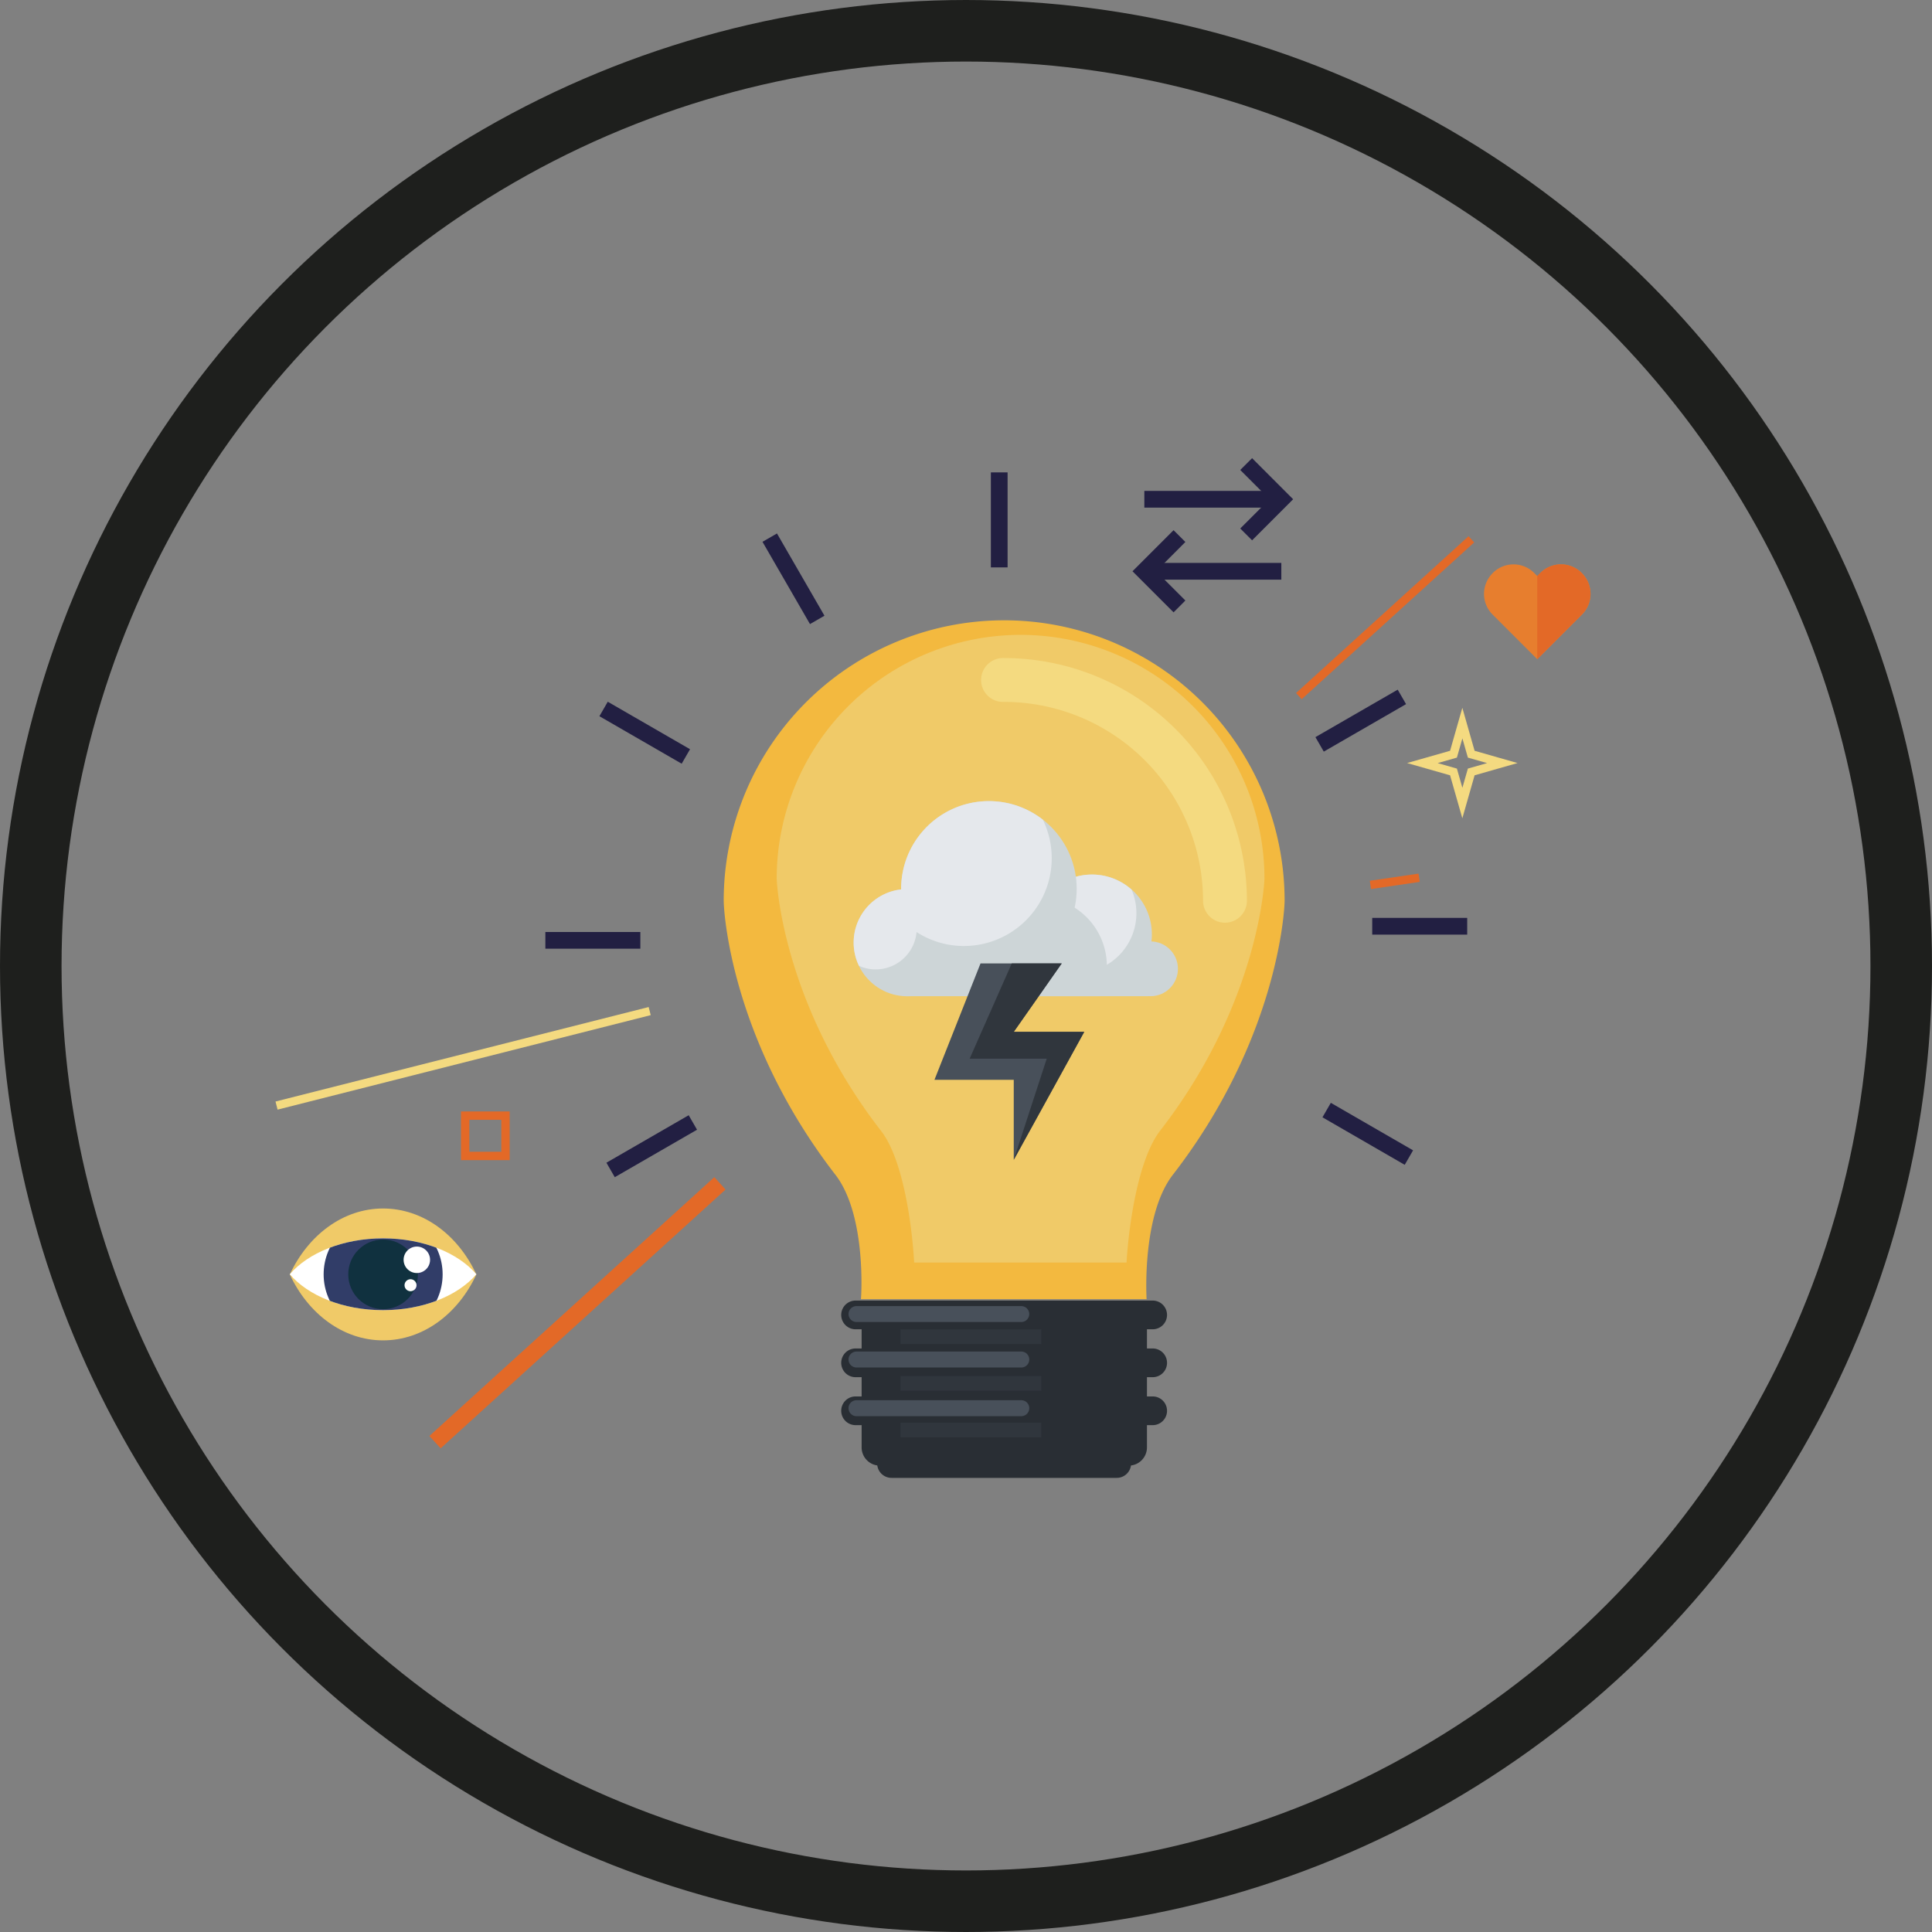 <svg xmlns="http://www.w3.org/2000/svg" viewBox="0 0 376.68 376.68"><rect x="0" y="0" width="376.68" height="376.68" fill="#808080" stroke="none"/><defs><clipPath id="a" transform="translate(-.38 -.38)"><path d="M75.07 241.82c-7.81 0-14.61 2.83-18.19 7 3.58 4.19 10.38 7 18.19 7s14.62-2.83 18.19-7c-3.57-4.17-10.38-7-18.19-7z" fill="#fff"/></clipPath></defs><title>Creative_Campaigns_Vektoren</title><path d="M173.82 288.14h43.91a2.8 2.8 0 1 0 0-5.6h-43.91a2.8 2.8 0 0 0 0 5.6z" fill="#292e34"/><path d="M141.1 175.62a54.68 54.68 0 0 1 109.36 0c0 1.78-1.31 27.06-21.91 53.58-6 8-5 24.1-5 24.1h-55.7c.05 0 1.16-16.09-4.85-24.1-20.62-26.58-21.9-51.78-21.9-53.58z" fill="#f3b93f"/><path d="M178.23 246.18c-.37-6.88-2.06-19.85-6.32-25.52-19.6-25.22-20.47-49.1-20.48-49.33a47.55 47.55 0 0 1 95.1 0c0 .2-.9 24.08-20.41 49.21-4.33 5.74-6.07 18.72-6.48 25.62h-41.41z" fill="#f0ca68"/><path d="M238.84 179.9a4.28 4.28 0 0 1-4.28-4.28 38.82 38.82 0 0 0-38.79-38.77 4.28 4.28 0 1 1 0-8.55 47.38 47.38 0 0 1 47.34 47.32 4.28 4.28 0 0 1-4.27 4.28z" fill="#f4da80"/><path d="M223.62 253.62v28.58a3.55 3.55 0 0 1-3.54 3.55h-48.54a3.55 3.55 0 0 1-3.55-3.55v-28.58h55.63z" fill="#292e34"/><path d="M224.74 259.17h-57.93a2.8 2.8 0 0 1 0-5.6h57.92a2.8 2.8 0 0 1 .01 5.6z" fill="#292e34"/><path d="M199.12 257.75h-32.13a1.55 1.55 0 1 1 0-3.1h32.13a1.55 1.55 0 1 1 0 3.1z" fill="#48505a"/><path d="M224.74 268.51h-57.93a2.8 2.8 0 0 1 0-5.6h57.92a2.8 2.8 0 0 1 .01 5.6zM224.74 277.86h-57.93a2.8 2.8 0 1 1 0-5.6h57.92a2.8 2.8 0 0 1 .01 5.6z" fill="#292e34"/><path d="M199.12 266.62h-32.13a1.555 1.555 0 1 1 0-3.11h32.13a1.555 1.555 0 1 1 0 3.11zM199.12 276.11h-32.13a1.555 1.555 0 1 1 0-3.11h32.13a1.555 1.555 0 1 1 0 3.11z" fill="#48505a"/><path fill="#30363d" d="M175.57 259.19h27.45v2.85h-27.45zM175.57 268.28h27.45v2.85h-27.45zM175.57 277.38h27.45v2.85h-27.45z"/><path fill="#221f42" d="M193.19 92.1h3.26v18.52h-3.26zM148.662 105.637l2.823-1.63 9.26 16.039-2.823 1.63zM116.866 139.638l1.63-2.823 16.04 9.26-1.63 2.823zM106.33 181.71h18.52v3.26h-18.52zM118.232 226.693l16.04-9.257 1.63 2.823-16.04 9.258zM257.839 217.841l1.63-2.823 16.037 9.263-1.63 2.823zM267.54 178.96h18.52v3.26h-18.52zM256.468 143.719l16.04-9.257 1.63 2.823-16.04 9.257z"/><path fill="#e36927" d="M252.689 135.119l33.632-30.571 1.097 1.206-33.633 30.57zM267.072 171.724l9.498-1.397.237 1.612-9.498 1.398z"/><path fill="#f4da80" d="M53.717 214.763l72.754-18.423.4 1.58-72.754 18.423z"/><path fill="#e36927" d="M83.718 279.969l55.553-50.461 2.192 2.413-55.553 50.46z"/><path d="M285.11 159.54l-2.39-8.38-8.38-2.39 8.38-2.39 2.39-8.38 2.39 8.38 8.37 2.39-8.37 2.39zm-4.81-10.76l3.75 1.07 1.07 3.75 1.07-3.75 3.75-1.07-3.75-1.07-1.07-3.75-1.07 3.75z" fill="#f4da80"/><path d="M99.37 226.19h-9.49v-9.49h9.49v9.49zm-7.86-1.63h6.23v-6.23h-6.23v6.23z" fill="#e36927"/><path d="M307.85 120.4l.61-.61a5.69 5.69 0 0 0 0-8l-.08-.09a5.7 5.7 0 0 0-8.05 0l-.61.61-.61-.61a5.7 5.7 0 0 0-8.05 0l-.08.09a5.69 5.69 0 0 0 0 8l.61.61 8.13 8.13z" fill="#e77e2e"/><path d="M299.71 128.53l8.13-8.13.61-.61a5.69 5.69 0 0 0 0-8l-.08-.09a5.7 5.7 0 0 0-8.05 0l-.61.61" fill="#e36927"/><path d="M74.69 235.62c-7.81 0-14.61 5.19-18.19 12.86 3.58 7.67 10.38 12.85 18.19 12.85s14.62-5.18 18.19-12.85c-3.57-7.69-10.38-12.86-18.19-12.86z" fill="#f0ca68"/><path d="M74.69 241.44c-7.81 0-14.61 2.83-18.19 7 3.58 4.19 10.38 7 18.19 7s14.62-2.83 18.19-7c-3.57-4.17-10.38-7-18.19-7z" fill="#fff"/><g clip-path="url(#a)"><circle cx="74.7" cy="248.46" r="11.6" fill="#313d68"/><circle cx="74.69" cy="248.46" r="6.79" fill="#10313f"/></g><circle cx="81.65" cy="245.99" r="2.58" transform="rotate(-52.75 81.09 246.189)" fill="#fff"/><circle cx="80.41" cy="250.96" r="1.17" transform="rotate(-52.72 79.84 251.142)" fill="#fff"/><path d="M223.86 194.23a13.48 13.48 0 1 0-24.26 0h24.26z" fill="#cdd5d7"/><circle cx="224.32" cy="188.89" r="5.34" fill="#cdd5d7"/><circle cx="176.89" cy="183.79" r="10.45" fill="#cdd5d7"/><circle cx="212.91" cy="182.18" r="11.67" fill="#cdd5d7"/><path d="M212.91 170.51a11.66 11.66 0 0 0-10.72 16.28 11.66 11.66 0 0 0 18.43-13.34 11.61 11.61 0 0 0-7.71-2.94z" fill="#e5e8ec"/><path d="M214.45 194.23a13.45 13.45 0 0 0-12.13-19.33c-7.45 0-18.21 6-18.21 13.48 0 2.1-8.09 4.08-7.23 5.85h37.56z" fill="#cdd5d7"/><circle cx="192.81" cy="173.3" r="17.11" fill="#cdd5d7"/><path d="M187.95 184.44a17.12 17.12 0 0 0 15.37-24.63 17.11 17.11 0 0 0-27.63 13.49v.11a10.42 10.42 0 0 0-8.21 14.9 8 8 0 0 0 11.22-6.59 17 17 0 0 0 9.25 2.72z" fill="#e5e8ec"/><path fill="#48505a" d="M207 187.84l-9.35 13.34h13.74l-13.74 24.95v-15.6h-15.46l8.98-22.69H207z"/><path fill="#30363d" d="M207 187.84l-9.35 13.34h13.74l-13.74 24.95 6.43-19.72h-15.03l8.21-18.57H207z"/><path fill="#221f42" d="M228.81 119.39l-8.01-8.01 8.01-8.01 2.3 2.3-5.7 5.71 5.7 5.7-2.3 2.31z"/><path fill="#221f42" d="M224.97 109.75h24.85v3.26h-24.85zM244.12 105.35l-2.31-2.31 5.71-5.7-5.71-5.71 2.31-2.3 8 8.01-8 8.01z"/><path fill="#221f42" d="M223.11 95.71h24.85v3.26h-24.85z"/><circle cx="188.34" cy="188.34" r="182.34" fill="none" stroke="#1e1f1d" stroke-miterlimit="10" stroke-width="12"/></svg>